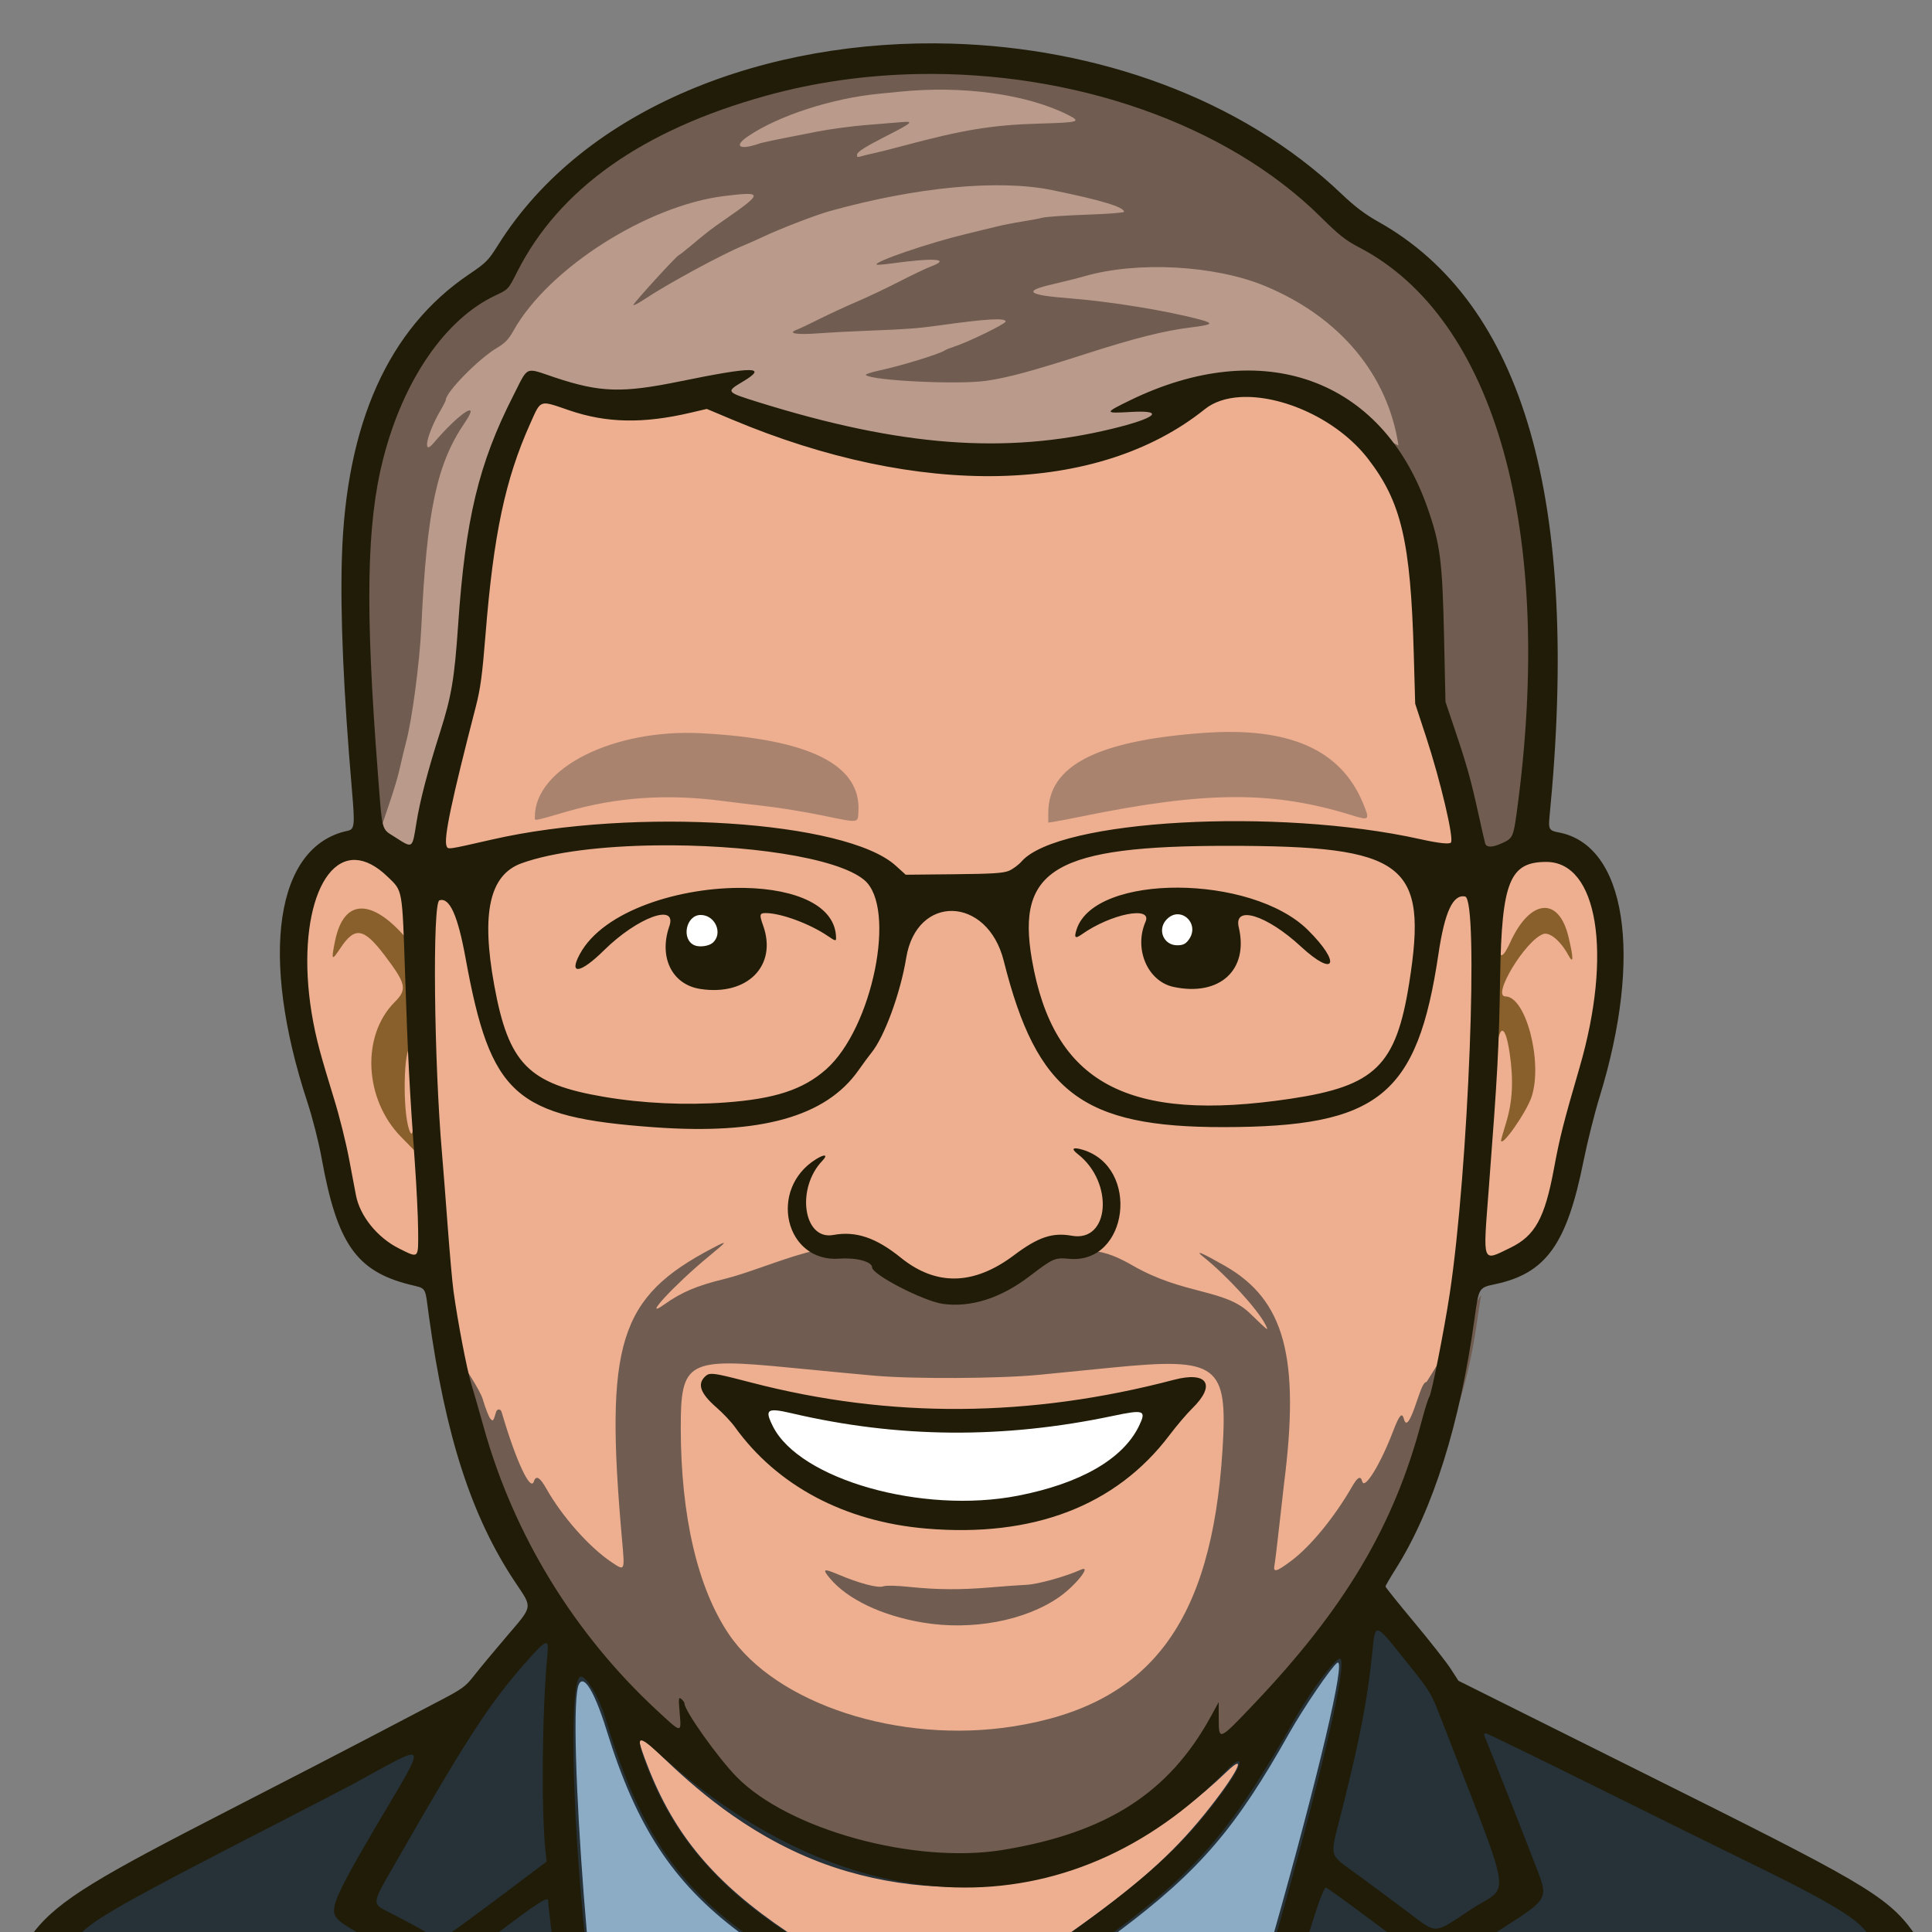 <?xml version="1.0" encoding="UTF-8" standalone="no"?>
<!-- Created with Inkscape (http://www.inkscape.org/) -->

<svg
   version="1.1"
   id="svg1"
   width="1019.773"
   height="1019.774"
   viewBox="0 0 1019.773 1019.774"
   xmlns="http://www.w3.org/2000/svg"
   xmlns:svg="http://www.w3.org/2000/svg">
  <rect x="0" y="0" width="1019.773" height="1019.774" fill="#808080" stroke="none"/>
  <defs
     id="defs1" />
  <g
     id="g1"
     transform="translate(-1.691,-27.052)">
    <g
       id="g2"
       style="display:inline">
      <path
         id="path8"
         style="display:inline;fill:#eeaf90;fill-opacity:1"
         d="M 501.342,54.18 C 406.074,51.733 312.63,88.732 267.152,161.799 c -4.987,8.012 -6.475,9.581 -13.561,14.303 -62.825,41.864 -73.679,101.814 -60.629,265.34 2.107,26.397 2.213,25.183 -2.305,26.16 -26.157,5.655 -42.285,48.781 -33.33,94.898 3.046,15.687 4.222,28.849 9.354,44.5 3.139,9.574 8.784,29.362 10.326,37.775 8.487,46.298 7.918,35.543 36.166,50.264 l 15.963,8.318 10.061,44.371 c 12.914,56.956 19.227,81.316 40.689,113.42 3.966,5.933 9.399,10.277 11.521,13.828 6.537,10.936 -9.073,11.088 -12.514,15.223 -3.162,3.8 -11.523,13.226 -18.6,20.078 -15.063,14.585 -15.448,16.838 -31.619,23.977 -9.367,4.135 -24.514,8.691 -34.689,14.047 -10.175,5.356 -41.353,28.709 -71.053,43.955 -62.839,32.257 -69.503,33.724 -79.99,41.529 -4.62,3.439 -9.496,8.02 -14.309,13.041 H 1004.369 c -19.156,-17.577 -57.717,-38.625 -150.033,-84.572 l -93,-46.289 -4.168,-6.408 c -2.292,-3.524 -9.658,-12.933 -16.367,-20.908 -6.71,-7.975 -13.32,-15.954 -14.689,-17.732 l -2.488,-3.234 4.977,-7.766 c 20.083,-31.338 37.255,-83.017 45.254,-137.998 1.16,-7.975 2.314,-15.464 2.564,-16.641 0.366,-1.723 1.852,-2.482 7.623,-3.896 28.404,-6.961 39.663,-23.153 48.752,-70.119 1.613,-8.336 4.14,-12.706 6.605,-20.611 23.591,-75.642 12.481,-143.812 -23.438,-143.812 -2.859,0 -2.934,-1.001 -1.387,-18.602 C 828.626,288.399 800.8,190.014 724.406,147.746 718.484,144.47 712.513,139.899 705.234,133.07 650.641,81.85 575.439,56.083 501.342,54.18 Z M 405.24,765.436 c 3.295,-0.317 8.638,0.42 16.086,2.121 52.234,11.929 113.239,12.256 169.355,0.99 17.776,-3.568 21.222,-1.281 19.697,7.293 -5.329,29.962 -47.326,44.036 -79.879,47.984 -51.203,6.211 -114.69,-5.659 -129.057,-54.182 -0.746,-2.518 0.502,-3.89 3.797,-4.207 z" />
      <path
         id="path7"
         style="display:inline;fill:#8cacc6"
         d="m 725.082,872.164 c -20.695,-1.948 -47.276,111.608 -217.641,141.752 -73.599,-16.651 -35.359,-0.356 -104.693,-31.352 -6.692,-2.992 -12.842,-6.016 -18.582,-9.055 28.938,20.607 42.74,28.494 69.734,36.275 67.912,19.578 121.649,8.22 180.271,-39.707 7.665,-6.267 19.839,-16.95 23.418,-14.342 3.364,2.451 -15.495,29.305 -24.658,39.561 -14.759,16.52 -33.134,30.669 -63.055,51.529 h 431.398 c -14.782,-15.636 -46.736,-32.177 -143.338,-80.731 L 777.824,925.828 764.467,912.664 c -4.201,0.162 -27.963,-35.516 -37.396,-39.945 -0.66,-0.31 -1.321,-0.492 -1.988,-0.555 z M 384.166,973.51 C 374.936,966.937 364.334,959.202 351.055,949.592 l -12.301,-8.182 c 10.722,10.463 25.129,21.364 45.412,32.1 z m -45.412,-32.1 c -36.344,-35.464 -28.409,-65.552 -46.303,-64.219 -23.344,1.739 -16.27,20.48 -23.564,27.1 l -19.346,17.557 -14.373,12.16 c -4.752,9.07 -25.559,12.254 -35.734,17.609 -10.175,5.356 -44.945,22.213 -74.645,37.459 -62.839,32.257 -72.148,33.702 -82.635,41.508 -5.45,4.056 -11.016,9.921 -16.396,16.242 H 414.619 c -41.817,-28.521 -66.473,-53.411 -73.67,-86.172 l -4.576,-20.826 z" />
      <path
         id="path4"
         style="display:inline;fill:#263138"
         d="m 728.885,874.795 c -4.588,0.864 -10.535,6.109 -19.371,17.998 -38.057,51.208 -162.15,122.177 -211.301,126.219 -49.15,4.041 -157.778,-63.238 -184.529,-113.391 -28.771,-53.94 -32.38,0.382 -72.779,21.531 C 156.168,971.513 66.842,1013.172 26.082,1046.826 H 311.432 c -4.449,-50.597 -7.508,-110.295 -5.109,-127.076 1.683,-11.776 8.239,-3.053 15.596,20.75 15.541,50.284 34.568,79.885 69.797,106.326 h 25.605 c -38.528,-25.937 -59.711,-51.153 -73.955,-88.035 -17.514,-45.349 21.319,31.647 105.635,56.066 71.299,20.65 143.838,1.615 200.035,-52.492 11.986,-11.54 5.301,1.383 -11.451,22.135 -17.467,21.638 -36.417,38.314 -70.402,62.326 h 24.559 c 43.801,-32.722 62.654,-55.56 90.377,-104.826 7.543,-13.405 22.271,-35.017 25.367,-37.225 5.198,-3.706 -10.53,61.791 -33.234,142.051 h 327.697 l -17.508,-13.35 C 970.422,1022.789 934.743,1002.612 774.807,924.066 744.182,909.026 742.648,872.203 728.885,874.795 Z" />
      <path
         style="display:inline;fill:#705c50;fill-opacity:1"
         d="m 195.495,467.077 c 6.352,-1.584 -1.74,-1.72 -4.002,-30.808 -12.597,-161.987 2.027,-219.205 63.198,-261.444 8.566,-5.915 10.377,-7.7 14.5,-14.292 81.925,-130.979 315.387,-140.961 439.044,-22.656 5.439,5.204 11.924,10.351 15,11.906 75.433,38.131 104.968,128.408 94.389,283.494 -0.919,13.475 -5.486,39.204 -27.694,47.4 -22.298,-12.173 -25.01,-48.488 -30.501,-65.172 l -5.752,-17.474 -0.754,-29.46 c -0.796,-31.122 -1.615,-36.61 -4.002,-51.008 -8.36,-50.431 -52.769,-88.678 -96.512,-84.296 l -10.148,1.017 -8.095,6.401 C 580.693,282.969 492.429,284.431 394.257,245.377 l -18.647,-7.418 -8.242,1.969 c -24.471,5.845 -49.068,6.371 -68.587,-0.38 -7.393,-2.557 -13.751,-4.308 -14.128,-3.891 -11.127,12.3 -23.713,66.377 -27.957,120.116 -1.653,20.932 -2.673,28.653 -4.952,37.5 -1.579,6.128 -11.066,21.815 -13.565,31.52 -4.465,17.342 -7.629,36.348 -9.727,56.21 z"
         id="path6" />
      <path
         d="m 783.503,710.46 c -0.236,1.122 -1.378,8.565 -2.536,16.54 -8.095,55.719 -30.444,92.527 -48.272,123.847 -37.864,66.518 -31.755,47.209 -74.454,90.661 -80.833,82.259 -171.496,99.756 -273.554,31.714 -25.659,-17.107 -67.676,-48.984 -104.043,-111.408 -20.632,-35.415 -40.602,-79.877 -48.082,-138.923 -1.905,-15.041 -10.014,-20.545 -8.446,-25.931 l 20.669,48.34 c 0.975,1.65 10.208,15.25 11.688,20.2 1.48,4.95 3.313,9.642 4.072,10.428 1.431,1.479 1.51,1.383 3.019,-3.678 0.205,-0.688 0.851,-1.25 1.435,-1.25 0.585,0 1.227,0.562 1.428,1.25 7.517,25.722 15.271,42.425 17.067,36.765 1.092,-3.439 3.184,-2.245 6.544,3.735 8.311,14.793 22.871,31.187 34.638,38.999 6.906,4.586 6.832,4.753 5.342,-11.978 -9.25,-103.86 -1.734,-128.006 47.931,-153.981 8.204,-4.291 8.024,-3.945 -2.45,4.696 -17.76,14.651 -35.6,33.968 -23.197,25.117 9.053,-6.46 17.205,-9.919 31.718,-13.46 24.51,-5.979 63.169,-26.891 80.997,-11.871 47.407,39.94 66.663,5.573 89.332,0.042 20.965,-5.115 29.401,-4.353 45.268,4.763 26.944,15.481 48.459,12.262 61.663,25.033 10.179,9.845 10.315,9.942 8.221,5.89 -4.161,-8.051 -20.32,-25.657 -32.5,-35.411 -5.065,-4.056 -1.199,-2.472 11.148,4.565 31.658,18.045 39.845,48.252 31.264,115.345 -0.281,2.2 -1.4,12.1 -2.485,22 -1.085,9.9 -2.224,19.238 -2.529,20.75 -0.813,4.021 1.057,3.517 8.959,-2.419 10.176,-7.643 22.713,-22.958 31.994,-39.081 2.953,-5.13 4.53,-5.926 5.371,-2.709 1.213,4.64 9.682,-9.198 16.396,-26.791 3.17,-8.306 4.629,-9.937 5.593,-6.25 1.129,4.316 3.168,1.622 6.623,-8.75 2.757,-8.276 3.989,-10.75 5.354,-10.752 M 536.5,938.309 c 72.075,-11.33 104.697,-54.428 110.471,-145.943 2.852,-45.205 -2.25,-48.995 -58.471,-43.436 -11.55,1.142 -28.65,2.834 -38,3.76 -20.941,2.073 -66.763,2.322 -87.5,0.474 -7.975,-0.71 -27.992,-2.613 -44.481,-4.228 -54.153,-5.304 -57.547,-3.415 -57.499,31.995 0.063,46.361 8.876,84.188 25.295,108.569 24.981,37.095 90.092,58.256 150.186,48.809 z m -47.771,-54.821 c -21.581,-3.628 -39.747,-12.288 -48.979,-23.347 -4.126,-4.943 -3.414,-5.333 4,-2.191 11.384,4.825 21.207,7.451 24.086,6.438 1.569,-0.552 6.977,-0.434 14.104,0.308 14.42,1.5 27.102,1.571 42.56,0.235 6.6,-0.57 15.15,-1.185 19,-1.366 6.086,-0.286 20.586,-4.317 28.75,-7.992 5.927,-2.668 -2.763,8.33 -11.343,14.355 -17.968,12.619 -46.214,17.925 -72.179,13.56 z"
         style="display:inline;fill:#705c50;fill-opacity:1"
         id="path1-3" />
      <path
         style="display:inline;fill:#ba9b8b;fill-opacity:1"
         d="m 203.29,469.069 c -8.477,13.905 5.393,-18.996 9.194,-35.569 1.388,-6.05 2.955,-12.575 3.483,-14.5 3.164,-11.541 7.219,-42.022 8.115,-61 2.91,-61.674 8.157,-86.274 23.036,-108 8.711,-12.719 -3.167,-4.87 -16.646,11 -6.075,7.152 -3.454,-5.016 3.724,-17.294 1.542,-2.637 2.803,-5.134 2.803,-5.55 0,-4.095 17.425,-21.828 26.964,-27.441 4.295,-2.527 6.183,-4.499 8.825,-9.215 18.355,-32.765 70.523,-66.03 111.326,-70.985 20.669,-2.51 20.622,-1.724 -0.787,13.098 -6.685,4.628 -8.121,5.745 -17.855,13.887 -2.63,2.2 -5.14,4.143 -5.577,4.317 -1.345,0.536 -23.895,25.267 -23.895,26.207 0,0.485 2.778,-0.963 6.174,-3.219 12.146,-8.067 40.739,-23.569 51.826,-28.096 2.475,-1.011 7.425,-3.215 11,-4.9 8.818,-4.154 27.469,-11.325 34.638,-13.319 C 485.576,125.718 528.758,121.634 557,127.392 c 25.896,5.28 38,8.935 38,11.476 0,0.45 -8.874,1.125 -19.72,1.5 -10.846,0.376 -21.309,1.092 -23.25,1.592 -1.941,0.5 -6.905,1.434 -11.03,2.075 -4.125,0.641 -9.975,1.785 -13,2.542 -3.025,0.757 -10.374,2.544 -16.332,3.972 -19.633,4.706 -48.78,14.671 -47.285,16.166 0.23,0.23 3.725,-0.035 7.767,-0.588 22.745,-3.111 31.609,-2.476 21.089,1.509 -2.607,0.988 -10.14,4.575 -16.74,7.971 -6.6,3.397 -16.725,8.197 -22.5,10.667 -5.775,2.47 -14.632,6.568 -19.681,9.106 -5.05,2.538 -10.45,5.097 -12,5.686 -5.245,1.994 -0.317,2.802 11.693,1.916 6.319,-0.466 18.688,-1.115 27.488,-1.441 18.385,-0.682 25.019,-1.178 35.5,-2.655 25.202,-3.551 35.5,-4.165 35.5,-2.119 0,1.242 -19.706,10.852 -27.212,13.27 -2.083,0.671 -4.238,1.536 -4.788,1.921 -2.702,1.894 -22.904,8.117 -34.296,10.565 -4.563,0.98 -7.938,2.1 -7.5,2.487 3.35,2.966 48.679,5.157 63.417,3.065 11.431,-1.623 24.284,-5.098 52.879,-14.299 25.475,-8.197 41.207,-12.161 55,-13.859 11.735,-1.445 12.637,-2.151 5.278,-4.132 -17.563,-4.728 -47.288,-9.577 -69.08,-11.269 -22.27,-1.729 -24.772,-3.802 -8.948,-7.412 5.638,-1.286 13.175,-3.184 16.75,-4.217 27.981,-8.085 69.011,-5.864 95.525,5.171 39.717,16.53 64.768,47.08 70.338,84.136 L 678.343,231.911 c 0,0 -31.186,-5.606 -58.5,12.821 -27.314,18.427 -73.69,28.67 -125.997,23.895 -33.746,-3.08 -47.596,-4.029 -84.083,-16.463 l -30.983,-18.041 -27.99,6.685 c -25.147,6.005 -31.049,0.856 -40.78,-1.961 -15.988,-4.63 -25.362,-3.57 -31.593,10.381 -12.183,27.275 -18.641,59.307 -22.724,110.358 -1.668,20.85 -3.652,31.571 -5.904,40.309 -10.163,39.436 -10.65,46.783 -12.518,57.071 l -19.273,22.967 M 454.162,108.393 c 0.248,-1.29 4.863,-4.186 14.487,-9.091 14.982,-7.636 15.855,-8.433 8.494,-7.755 C 474.589,91.782 466.425,92.449 459,93.03 c -7.425,0.58 -19.125,2.154 -26,3.496 -25.095,4.899 -28.546,5.619 -31,6.463 -9.934,3.417 -13.162,1.278 -5.75,-3.81 16.094,-11.049 44.905,-20.389 70.064,-22.713 2.302,-0.213 6.661,-0.642 9.686,-0.954 33.739,-3.482 67.934,1.232 89.777,12.375 6.716,3.426 5.369,3.808 -15.527,4.399 -24.612,0.697 -40.203,3.244 -71.837,11.737 -6.098,1.637 -13.073,3.393 -15.5,3.902 -2.427,0.509 -5.471,1.248 -6.764,1.643 -1.952,0.596 -2.289,0.397 -1.987,-1.175 z"
         id="path5" />
      <path
         d="m 435.5,457.432 c -8.8,-1.811 -22.3,-4.015 -30,-4.898 -7.7,-0.882 -17.6,-2.079 -22,-2.66 -29.597,-3.906 -56.119,-2.113 -82.726,5.593 C 282.619,460.726 284,460.505 284,458.16 c 0,-25.7 41.567,-46.53 87.947,-44.072 57.019,3.021 84.292,16.622 82.85,41.315 -0.365,6.255 0.692,6.144 -19.297,2.03 z M 555,456.169 c 0,-24.953 25.549,-38.147 81.817,-42.253 45.145,-3.294 72.47,8.665 84.229,36.863 3.844,9.218 3.587,9.511 -5.79,6.598 -41.732,-12.967 -77.022,-12.806 -142.757,0.65 -5.5,1.126 -11.688,2.315 -13.75,2.642 l -3.75,0.595 z"
         style="display:inline;fill:#aa836f;fill-opacity:1"
         id="path1-5" />
      <path
         id="path12"
         style="display:inline;fill:#ffffff"
         d="m 623.463,508.654 c -7.003,-1.351 -17.947,17.884 1.144,18.295 8.347,0.18 11.919,-15.776 -1.144,-18.295 z m -258.73,3.696 c -5.28,5.301 -2.585,8.329 0.862,13.211 3.446,4.882 14.16,4.839 16.37,-2.01 2.872,-8.903 0.438,-10.544 -4.595,-14.072 -6.368,-4.464 -7.806,-1.978 -12.636,2.872 z m 41.206,257.199 c -5.413,8.554 5.786,21.013 24.362,34.107 18.576,13.095 50.552,19.185 71.869,19.185 21.317,0 70.651,-5.786 81.614,-15.836 10.963,-10.05 31.989,-29.824 26.799,-37.762 -5.177,-7.918 -12.79,-1.523 -26.19,1.827 -19.9,4.975 -45.984,7.004 -59.688,8.222 -13.704,1.218 -51.77,0.305 -58.774,-1.523 -7.004,-1.827 -57.107,-12.783 -59.993,-8.222 z" />
      <path
         d="m 793.351,521.796 c -1.159,15.012 2.557,9.091 5.521,2.586 10.395,-22.814 25.531,-24.318 30.658,-3.045 2.837,11.772 2.787,15.104 -0.145,9.669 -3.904,-7.237 -9.741,-12.126 -13.086,-10.96 C 806.91,523.318 788.909,553 796.313,553 c 10.733,0 19.752,34.267 13.882,52.748 C 807.598,613.928 794,633.348 794,628.879 c 0,-0.29 1.163,-4.319 2.583,-8.953 3.489,-11.38 4.083,-22.526 1.967,-36.912 -2.629,-17.878 -6.519,-15.923 -7.889,8.072 m -570.304,43.172 -6.997,-7.14 c -19.417,-19.815 -21.101,-53.379 -3.328,-71.152 6.705,-6.705 6.066,-9.637 -5.388,-24.731 -11.008,-14.506 -15.639,-15.238 -23.308,-3.689 -4.596,6.922 -4.891,6.533 -2.816,-3.712 4.794,-23.675 20.262,-21.673 37.347,-1.813 m 3.947,88.095 c 0.033,-8.815 -0.767,-30.218 -1.386,-30.218 -3.711,0 -4.317,33.286 -0.791,43.39 2.67,7.651 2.154,-7.18 2.177,-13.172 z"
         style="display:inline;fill:#89602c"
         id="path1" />
      <path
         id="path3"
         style="display:inline;fill:#201c08"
         d="M 504.053,50.086 C 406.59,47.209 310.176,83.636 264.598,156.371 c -5.131,8.188 -6.312,9.38 -15.328,15.465 -42.544,28.71 -65.026,78.815 -67.121,149.6 -0.896,30.25 0.86,70.773 5.311,122.68 1.61,18.772 1.403,20.673 -2.328,21.465 -38.014,8.07 -46.616,65.814 -21.291,142.92 2.83,8.616 6.07,21.326 7.613,29.863 8.126,44.953 18.21,59.518 46.152,66.664 9.523,2.436 8.237,0.393 10.471,16.645 8.724,63.474 22.543,106.083 45.594,140.584 9.212,13.787 9.476,12.105 -4.465,28.432 -6.487,7.597 -14.172,16.843 -17.078,20.547 -5.066,6.455 -5.972,7.091 -21.955,15.398 -9.169,4.766 -24.547,12.816 -34.172,17.889 -9.625,5.073 -42.953,22.294 -74.062,38.27 -66.371,34.083 -89.109,46.857 -102.361,64.035 H 45.125 c 8.165,-8.219 33.403,-21.586 101.875,-56.822 19.525,-10.048 37.975,-19.611 41,-21.252 41.456,-22.484 40.146,-25.304 11.16,24.014 C 182.822,1020.565 178,1030.304 178,1035.502 c 0,3.866 2.926,6.176 11.908,11.324 h 36.562 c -3.856,-2.232 -11.408,-6.315 -16.811,-9.086 -12.54,-6.433 -12.733,-3.774 2.15,-29.775 34.871,-60.921 47.573,-80.61 64.889,-100.59 13.414,-15.478 14.858,-16.213 13.967,-7.125 -2.812,28.682 -3.356,82.476 -1.049,103.84 l 0.604,5.592 -23.834,17.908 c -12.206,9.171 -22.722,16.861 -26.207,19.236 h 24.941 C 284.132,1032.377 291,1027.673 291,1030.279 c 0,0.704 0.646,6.666 1.436,13.25 0.087,0.724 0.288,2.42 0.393,3.297 h 17.357 C 303.504,981.29 302.114,912 308.307,912 c 3.041,0 9.674,11.117 12.766,21.398 16.784,55.81 35.308,85.608 72.832,113.428 h 22.732 c -0.049,-0.032 -0.088,-0.058 -0.137,-0.09 -38.426,-25.309 -61.721,-53.871 -75.068,-92.039 -3.963,-11.333 -2.556,-11.766 7.748,-2.385 100.463,91.47 217.007,94.877 300.273,8.775 8.227,-8.507 8.768,-4.04 0.883,7.281 -20.038,28.77 -40.093,47.774 -82.805,78.457 h 22.119 c 45.539,-33.765 63.331,-55.952 95.385,-112.324 8.691,-15.284 22.166,-33.114 24.117,-31.908 3.953,2.443 -10.749,64.395 -33.393,144.232 h 17.02 c 4.331,-14.131 7.757,-23.834 8.846,-23.416 0.795,0.305 7.617,5.147 15.16,10.762 4.181,3.112 10.816,8.04 17.023,12.654 h 57.873 c 29.116,-18.686 27.595,-16.589 19.422,-37.93 -5.24,-13.682 -22.607,-57.686 -25.137,-63.693 C 784.742,942.294 784.755,942 786.104,942 c 0.607,0 27.494,13.093 59.75,29.096 32.256,16.003 69.651,34.462 83.1,41.022 30.337,14.796 46.582,23.95 53.619,30.213 2.273,2.023 3.477,3.285 4.229,4.496 h 24.758 C 997.446,1027.218 982.622,1019.5 869.5,963.088 l -98,-48.871 -4.105,-6.359 c -2.258,-3.497 -10.92,-14.524 -19.25,-24.506 C 739.815,873.37 733,864.868 733,864.459 c 0,-0.409 2.473,-4.662 5.496,-9.453 19.57,-31.015 33.823,-76.346 41.506,-132.006 2.254,-16.328 2.217,-16.267 10.883,-18.113 26.797,-5.71 37.8,-21.001 46.588,-64.748 2.025,-10.082 5.85,-25.375 8.502,-33.984 23.068,-74.901 14.026,-133.178 -21.684,-139.746 -4.809,-0.885 -5.348,-1.78 -4.746,-7.908 C 835.978,291.171 805.998,187.031 729,143.975 722.245,140.197 716.739,136.027 709.945,129.543 656.295,78.339 579.857,52.324 504.053,50.086 Z m -17.787,16.043 c 81.372,-1.537 162.615,25.937 212.717,75.629 9.379,9.302 13.043,12.198 20,15.811 72.058,37.415 103.512,149.855 83.344,297.932 -1.819,13.353 -2.148,14.054 -7.826,16.637 -5.085,2.313 -8.22,2.353 -8.885,0.113 -0.285,-0.963 -1.905,-8.05 -3.6,-15.75 -3.927,-17.842 -6.061,-25.474 -12.303,-44 l -5.053,-15 -0.748,-34 c -0.897,-40.83 -1.994,-49.292 -8.959,-69 -23.953,-67.777 -86.864,-90.258 -156.924,-56.078 -13.605,6.637 -13.575,6.898 0.721,6.068 18.224,-1.057 13.188,3.292 -10.391,8.975 -56.001,13.498 -111.36,9.287 -186.609,-14.199 -16.859,-5.262 -16.979,-5.417 -8.219,-10.633 13.844,-8.242 6.346,-8.302 -33.031,-0.26 -30.492,6.227 -42.034,5.866 -65.865,-2.064 -16.272,-5.415 -13.826,-6.49 -22.068,9.688 C 254.379,271.69 247.325,301.061 243.502,357 c -1.93,28.239 -3.496,37.54 -9.498,56.416 -6.605,20.773 -10.651,36.278 -12.529,48.021 -2.204,13.78 -1.834,13.532 -11.209,7.527 -7.427,-4.757 -6.661,-1.884 -9.18,-34.465 -6.695,-86.615 -5.928,-130.884 2.865,-165.301 10.616,-41.551 32.823,-73.839 59.311,-86.234 6.721,-3.145 6.741,-3.167 11.355,-12.309 C 296.753,126.806 340.655,95.707 406,77.588 432.004,70.377 459.142,66.641 486.266,66.129 Z M 656.219,236.658 c 21.901,-1.353 51.428,11.643 67.59,32.596 17.551,22.755 22.427,43.535 24.109,102.746 l 0.754,26.5 5.705,17.357 c 7.698,23.419 14.92,54.179 13.139,55.961 -0.934,0.934 -6.681,0.283 -16.193,-1.834 -75.564,-16.813 -190.986,-10.356 -210.414,11.771 -1.625,1.85 -4.632,4.071 -6.682,4.934 -2.993,1.259 -8.726,1.618 -29.1,1.818 l -25.373,0.25 -5.336,-4.832 C 448.251,460.229 336.685,453.018 261.5,470.164 c -23.965,5.465 -23.353,5.38 -24.117,3.389 -1.549,-4.037 2.587,-23.705 15.484,-73.627 2.412,-9.337 3.399,-16.684 5.104,-38 4.225,-52.815 10.39,-81.894 23.6,-111.32 5.777,-12.87 4.552,-12.456 20.631,-6.953 19.629,6.718 38.99,7.098 63.93,1.258 l 8.631,-2.021 13.041,5.49 c 99.345,41.826 193.585,39.808 249.834,-5.35 4.828,-3.876 11.282,-5.92 18.582,-6.371 z M 347.838,473.27 c 46.058,-0.612 95.583,6.117 110.062,18.301 17.272,14.534 4.388,78.258 -20.211,99.959 -12.089,10.665 -27.038,15.569 -53.189,17.453 -21.12,1.522 -43.588,0.478 -63.91,-2.969 C 280.543,599.221 270.128,588.631 262.551,547 255.608,508.852 260.117,488.791 277,482.707 c 16.817,-6.061 43.203,-9.07 70.838,-9.438 z M 650,473.508 c 93.505,0.024 105.539,9.134 95.529,72.314 -6.933,43.762 -17.93,54.497 -62.672,61.188 C 596.797,619.879 557.661,598.802 546.359,533.5 538.074,485.628 559.053,473.484 650,473.508 Z m -460.521,7.459 c 5.12,0.238 10.804,3.035 16.859,8.889 7.989,7.724 7.63,5.689 9.191,52.137 1.439,42.82 2.35,60.381 5.137,99.008 0.893,12.375 1.671,28.308 1.729,35.406 0.124,15.257 0.484,14.919 -10.17,9.586 C 200.908,680.328 191.694,668.935 189.586,658 c -0.371,-1.925 -2.011,-10.59 -3.645,-19.256 -1.633,-8.666 -5.177,-22.841 -7.875,-31.5 -2.698,-8.659 -6.102,-20.166 -7.564,-25.572 C 155.71,526.977 167.293,479.937 189.479,480.967 Z M 817.877,482 c 27.205,0 35.037,48.578 17.52,108.662 -8.496,29.141 -10.42,36.742 -13.469,53.188 -4.852,26.176 -9.964,35.479 -22.961,41.791 -15.164,7.365 -14.524,9.042 -11.523,-30.223 4.839,-63.321 5.404,-73.853 6.084,-113.418 0.853,-49.592 5.076,-60 24.35,-60 z m -194.385,13.576 c -25.571,-0.105 -48.625,7.175 -53.486,21.904 -1.517,4.596 -0.865,5.265 2.688,2.756 15.369,-10.852 37.356,-15.207 33.646,-6.664 -6.255,14.406 1.125,31.521 14.844,34.422 24.293,5.137 39.692,-8.975 34.365,-31.494 -2.823,-11.935 14.756,-6.506 32.732,10.109 18.158,16.782 21.577,9.011 3.797,-8.629 -14.927,-14.81 -43.015,-22.3 -68.586,-22.404 z m -228.416,0.154 c -33.695,-0.708 -74.91,11.727 -87.396,35.035 -5.959,11.123 0.471,10.084 12.766,-2.062 17.631,-17.418 38.865,-25.231 34.525,-12.703 -5.653,16.32 1.436,30.719 16.268,33.039 24.896,3.895 40.9,-12.256 33.232,-33.539 -2.039,-5.661 -1.863,-6.5 1.369,-6.5 8.072,0 23.434,5.686 32.91,12.182 3.675,2.519 4.249,2.672 4.244,1.117 -0.054,-17.518 -21.711,-26.018 -47.918,-26.568 z M 775,500.24 c 7.353,1.396 1.839,144.001 -8.111,209.76 -2.856,18.874 -9.595,52.942 -10.75,54.338 -0.529,0.639 -2.392,6.562 -4.139,13.162 -14.553,54.99 -40.392,98.471 -88.695,149.25 -18.306,19.245 -18.296,19.241 -18.328,7.5 l -0.025,-8.75 -4.105,7.5 C 618.746,973.362 585.996,994.421 531.25,1003.471 484.603,1011.182 417.666,992.808 390.363,964.797 380.437,954.613 363,930.04 363,926.234 c 0,-0.544 -0.738,-1.602 -1.639,-2.35 -1.505,-1.249 -1.579,-0.647 -0.91,7.379 0.904,10.848 1.276,10.894 -12.111,-1.514 C 304.681,889.288 272.798,837.127 256.98,780.287 254.717,772.154 251.773,761.9 250.439,757.5 c -2.358,-7.776 -7.15,-32.802 -9.385,-48.998 -0.607,-4.399 -1.993,-19.924 -3.078,-34.5 C 236.891,659.426 235.554,642.325 235.004,636 230.757,587.141 229.896,503.526 233.625,502.289 c 5.333,-1.769 9.683,7.84 13.812,30.508 13.208,72.499 25.963,83.935 99.562,89.26 56.17,4.064 90.563,-5.523 107.824,-30.057 2.515,-3.575 5.618,-7.784 6.895,-9.352 6.816,-8.369 15.279,-31.485 18.297,-49.984 5.524,-33.859 42.873,-32.747 51.482,1.533 17.49,69.641 41.553,87.852 116.002,87.785 81.938,-0.073 102.311,-16.5 113.469,-91.482 3.296,-22.152 7.621,-31.477 14.031,-30.26 z m -151.875,9.396 c 5.91,-0.148 10.903,7.245 5.803,13.729 C 627.329,525.398 625.973,526 623,526 c -7.043,0 -10.518,-8.089 -5.75,-13.389 1.834,-2.038 3.905,-2.925 5.875,-2.975 z M 371.52,510 c 7.781,0 12.003,10.002 6.24,14.785 -2.043,1.695 -6.863,2.331 -9.445,1.246 C 361.126,523.01 363.727,510 371.52,510 Z m 196.977,123.393 c -0.45,0.408 0.225,1.377 2.102,2.838 19.199,14.941 16.823,46.717 -3.221,43.084 -10.148,-1.839 -17.774,0.736 -30.467,10.283 -21.196,15.944 -41.122,16.369 -59.773,1.277 -13.058,-10.566 -23.747,-14.157 -35.605,-11.965 -15.761,2.914 -19.812,-24.498 -5.787,-39.16 3.102,-3.243 1.347,-3.724 -3.244,-0.891 -25.573,15.779 -16.431,54.717 12.336,52.545 8.771,-0.662 17.164,1.581 17.164,4.586 0,3.861 27.391,17.967 37.5,19.312 14.72,1.959 30.414,-3.041 45.412,-14.467 12.738,-9.704 13.514,-10.046 21.156,-9.35 31.337,2.857 37.637,-48.406 7.074,-57.562 -2.622,-0.786 -4.196,-0.939 -4.646,-0.531 z m -192.504,118.959 c -0.809,0.191 -1.355,0.57 -1.938,1.098 -4.515,4.086 -2.75,9.068 5.861,16.559 3.387,2.946 7.744,7.564 9.682,10.262 22.271,30.999 57.94,49.947 100.902,53.604 56.514,4.81 100.296,-11.993 128.488,-49.312 3.765,-4.984 9.128,-11.288 11.918,-14.012 12.829,-12.524 8.181,-19.861 -9.615,-15.182 -76.002,19.987 -149.726,20.486 -222.791,1.51 -15.279,-3.968 -20.08,-5.099 -22.508,-4.525 z m 35.963,19.209 c 1.912,0.206 4.466,0.723 7.756,1.492 56.127,13.115 111.434,13.568 169.289,1.381 16.675,-3.513 17.921,-3.034 13.873,5.328 -8.434,17.422 -30.894,30.352 -63.873,36.773 -50.565,9.845 -115.363,-8.541 -129.404,-36.719 -3.328,-6.679 -3.376,-8.874 2.359,-8.256 z m 317.365,116.154 c 2.239,0.65 6.48,6.131 15.33,17.199 12.102,15.136 12.423,15.668 17.77,29.5 38.817,100.429 36.64,86.595 15.801,100.439 -19.973,13.269 -17.903,13.12 -32.258,2.324 -6.345,-4.772 -18.126,-13.529 -26.178,-19.459 -17.69,-13.028 -16.475,-8.442 -9.553,-36.07 9.427,-37.622 13.262,-57.599 15.77,-82.148 0.843,-8.255 1.079,-12.435 3.318,-11.785 z" />
      <rect
         style="fill:none;fill-opacity:1;stroke-width:0.886"
         id="rect28"
         width="1019.773"
         height="1019.773"
         x="1.691"
         y="27.052" />
    </g>
  </g>
</svg>
